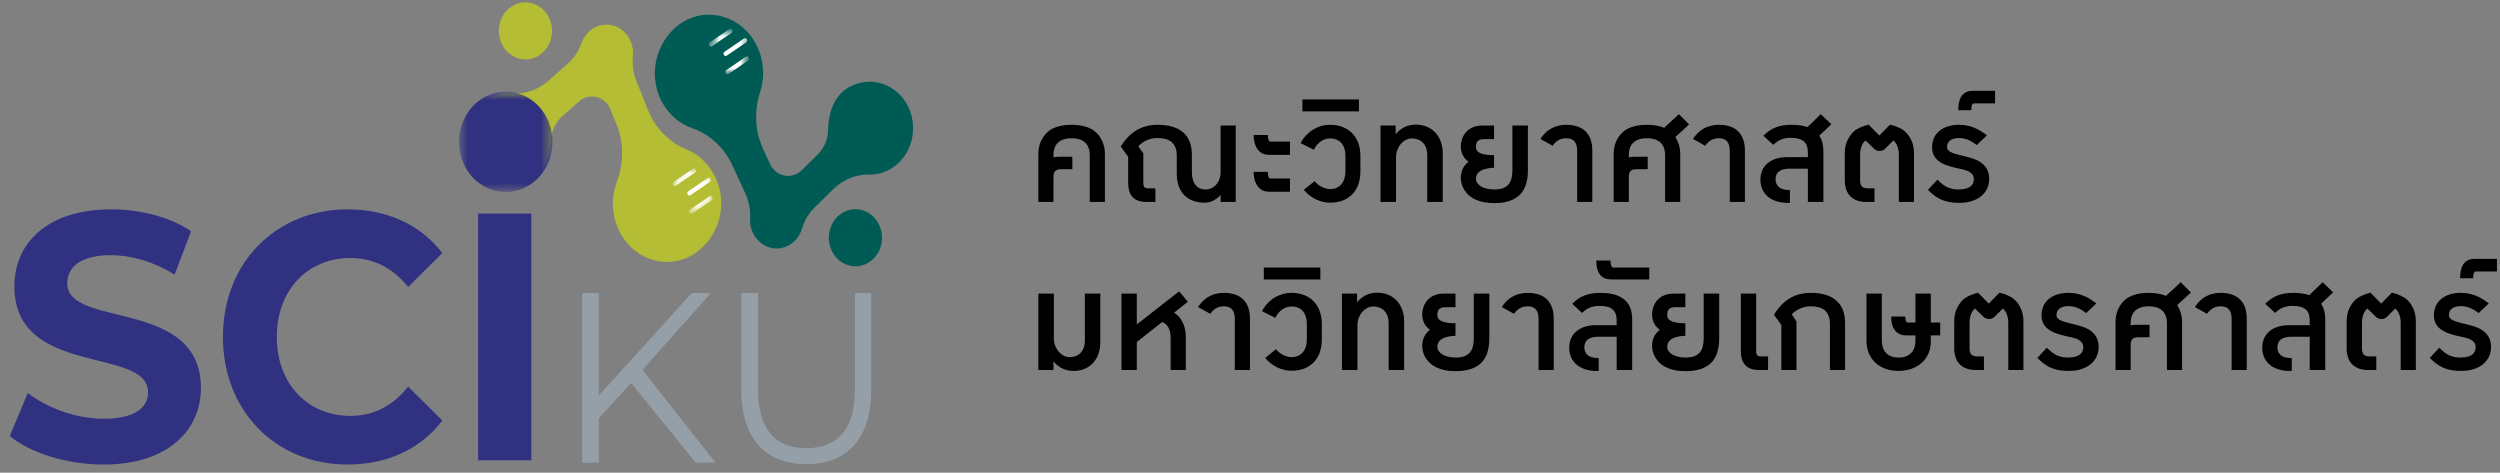 <svg width="238" height="45" viewBox="0 0 238 45" fill="none" xmlns="http://www.w3.org/2000/svg">
<rect x="0" y="0" width="238" height="45" fill="#808080" stroke="none"/>
<path d="M100.291 19.224H98.85V14.671C98.85 14.235 98.924 13.842 99.074 13.494C99.226 13.142 99.433 12.845 99.693 12.602C99.843 12.458 100.011 12.339 100.199 12.246C100.389 12.152 100.585 12.079 100.788 12.026C100.993 11.97 101.201 11.932 101.412 11.912C101.623 11.891 101.825 11.881 102.018 11.881C102.211 11.881 102.414 11.891 102.625 11.912C102.835 11.932 103.042 11.97 103.244 12.026C103.449 12.079 103.646 12.152 103.833 12.246C104.021 12.339 104.189 12.458 104.338 12.602C104.602 12.845 104.809 13.142 104.958 13.494C105.11 13.842 105.187 14.235 105.187 14.671V19.224H103.745V14.794C103.745 14.51 103.706 14.266 103.626 14.06C103.547 13.855 103.433 13.687 103.284 13.555C103.137 13.42 102.957 13.321 102.743 13.256C102.529 13.192 102.288 13.16 102.018 13.16C101.485 13.16 101.067 13.286 100.766 13.538C100.467 13.787 100.309 14.176 100.291 14.707V14.975C100.449 14.94 100.647 14.922 100.884 14.922H102.088V16.108H101.029C100.883 16.108 100.763 16.125 100.669 16.157C100.575 16.189 100.499 16.237 100.44 16.302C100.385 16.363 100.345 16.441 100.322 16.535C100.301 16.628 100.291 16.738 100.291 16.864V19.224ZM107.401 14.922L106.698 13.951C107.123 13.256 107.625 12.738 108.205 12.395C108.785 12.052 109.453 11.881 110.209 11.881C110.757 11.881 111.235 11.944 111.642 12.07C112.052 12.196 112.392 12.38 112.661 12.623C112.931 12.867 113.132 13.165 113.263 13.52C113.398 13.874 113.466 14.282 113.466 14.742V16.363C113.466 16.624 113.493 16.858 113.549 17.066C113.605 17.271 113.688 17.447 113.8 17.594C113.911 17.737 114.047 17.847 114.208 17.923C114.372 18 114.563 18.038 114.78 18.038C114.967 18.038 115.147 17.998 115.32 17.919C115.493 17.84 115.644 17.729 115.773 17.585C115.905 17.439 116.009 17.263 116.085 17.058C116.164 16.85 116.203 16.618 116.203 16.363V11.951H117.64V19.224H116.203V18.578C115.975 18.804 115.738 18.98 115.492 19.105C115.245 19.231 114.973 19.294 114.674 19.294C114.279 19.294 113.918 19.236 113.593 19.119C113.268 19.002 112.99 18.827 112.758 18.596C112.527 18.364 112.347 18.076 112.218 17.73C112.092 17.384 112.029 16.983 112.029 16.526V14.852C112.029 14.541 111.988 14.277 111.906 14.06C111.824 13.844 111.703 13.668 111.545 13.533C111.39 13.396 111.198 13.296 110.97 13.234C110.744 13.173 110.485 13.142 110.192 13.142C110.036 13.142 109.88 13.155 109.722 13.182C109.566 13.208 109.411 13.252 109.256 13.313C109.1 13.375 108.948 13.456 108.799 13.555C108.649 13.652 108.507 13.772 108.372 13.915C108.446 14.041 108.523 14.16 108.605 14.271C108.69 14.38 108.769 14.488 108.843 14.597V17.37C108.843 17.455 108.848 17.532 108.86 17.602C108.872 17.67 108.892 17.729 108.922 17.778C108.954 17.825 108.998 17.862 109.054 17.888C109.109 17.915 109.182 17.928 109.273 17.928H109.994V19.224H109.128C108.818 19.224 108.553 19.182 108.333 19.097C108.116 19.012 107.937 18.89 107.797 18.732C107.659 18.574 107.558 18.382 107.493 18.156C107.432 17.928 107.401 17.671 107.401 17.387V14.922ZM120.694 16.363C120.703 16.554 120.725 16.706 120.76 16.82C120.798 16.935 120.85 16.992 120.914 16.992H122.804V18.253H120.769C120.611 18.253 120.448 18.222 120.281 18.161C120.117 18.099 119.966 17.995 119.829 17.849C119.694 17.702 119.581 17.509 119.49 17.269C119.402 17.025 119.354 16.724 119.345 16.363H120.694ZM120.694 12.852C120.703 13.043 120.725 13.195 120.76 13.309C120.798 13.423 120.85 13.48 120.914 13.48H122.804V14.742H120.769C120.611 14.742 120.448 14.711 120.281 14.649C120.117 14.588 119.966 14.484 119.829 14.337C119.694 14.191 119.581 13.998 119.49 13.757C119.402 13.514 119.354 13.212 119.345 12.852H120.694ZM125.15 17.242C125.244 17.359 125.35 17.465 125.467 17.559C125.587 17.652 125.71 17.731 125.836 17.796C125.965 17.86 126.095 17.91 126.227 17.945C126.359 17.98 126.486 17.998 126.609 17.998C126.861 17.998 127.08 17.956 127.264 17.871C127.449 17.783 127.601 17.664 127.721 17.515C127.844 17.362 127.935 17.184 127.994 16.979C128.055 16.77 128.086 16.546 128.086 16.306V14.834C128.086 14.608 128.058 14.396 128.002 14.197C127.947 13.995 127.859 13.819 127.739 13.669C127.622 13.517 127.469 13.397 127.282 13.309C127.094 13.221 126.87 13.177 126.609 13.177C126.46 13.177 126.312 13.202 126.165 13.252C126.019 13.299 125.878 13.369 125.744 13.463C125.609 13.554 125.484 13.666 125.37 13.801C125.259 13.936 125.162 14.088 125.08 14.258L123.819 13.626C123.962 13.35 124.134 13.105 124.333 12.892C124.535 12.675 124.756 12.492 124.997 12.342C125.24 12.193 125.498 12.079 125.77 11.999C126.042 11.92 126.322 11.881 126.609 11.881C127.069 11.881 127.478 11.953 127.835 12.096C128.196 12.237 128.499 12.438 128.745 12.698C128.994 12.956 129.183 13.267 129.312 13.63C129.444 13.99 129.51 14.392 129.51 14.834V16.328C129.51 16.724 129.454 17.102 129.343 17.462C129.231 17.819 129.057 18.134 128.82 18.407C128.585 18.676 128.285 18.892 127.919 19.053C127.556 19.214 127.119 19.294 126.609 19.294C126.393 19.294 126.171 19.268 125.946 19.215C125.72 19.163 125.499 19.085 125.282 18.982C125.068 18.877 124.862 18.75 124.663 18.6C124.466 18.448 124.288 18.272 124.126 18.073L125.15 17.242ZM123.99 9.468H129.373V10.602H123.99V9.468ZM132.867 11.951V12.782C132.996 12.621 133.135 12.481 133.284 12.364C133.434 12.247 133.589 12.152 133.75 12.079C133.914 12.005 134.083 11.951 134.255 11.916C134.431 11.881 134.61 11.863 134.792 11.863C135.178 11.863 135.528 11.931 135.842 12.065C136.158 12.2 136.428 12.388 136.65 12.628C136.873 12.868 137.045 13.155 137.165 13.489C137.288 13.82 137.349 14.184 137.349 14.579V19.224H135.873V14.794C135.873 14.51 135.833 14.267 135.754 14.065C135.678 13.86 135.572 13.691 135.438 13.56C135.303 13.428 135.146 13.331 134.967 13.27C134.789 13.208 134.598 13.177 134.396 13.177C134.212 13.177 134.03 13.223 133.851 13.313C133.672 13.401 133.513 13.526 133.372 13.687C133.232 13.845 133.117 14.034 133.029 14.254C132.944 14.474 132.902 14.714 132.902 14.975V19.224H131.425V11.951H132.867ZM142.236 15.968C141.934 15.977 141.675 16.009 141.458 16.064C141.241 16.117 141.062 16.189 140.922 16.28C140.781 16.371 140.677 16.477 140.61 16.601C140.542 16.724 140.509 16.86 140.509 17.009C140.509 17.153 140.55 17.288 140.632 17.414C140.717 17.54 140.835 17.649 140.988 17.743C141.143 17.834 141.328 17.906 141.541 17.959C141.755 18.011 141.993 18.038 142.253 18.038C142.596 18.038 142.879 17.994 143.101 17.906C143.324 17.815 143.5 17.689 143.629 17.528C143.761 17.364 143.851 17.169 143.901 16.943C143.954 16.718 143.98 16.47 143.98 16.201V11.951H145.457V16.201C145.457 16.681 145.4 17.115 145.286 17.502C145.174 17.888 144.993 18.218 144.741 18.49C144.489 18.76 144.158 18.968 143.747 19.114C143.34 19.261 142.842 19.334 142.253 19.334C141.793 19.334 141.395 19.29 141.058 19.202C140.724 19.114 140.438 19 140.201 18.859C139.967 18.716 139.775 18.556 139.625 18.38C139.479 18.202 139.363 18.024 139.278 17.849C139.196 17.67 139.141 17.502 139.111 17.343C139.082 17.182 139.067 17.047 139.067 16.939C139.067 16.64 139.126 16.357 139.243 16.091C139.363 15.824 139.551 15.591 139.806 15.392C139.562 15.219 139.382 15.017 139.265 14.786C139.151 14.554 139.085 14.293 139.067 14.003C139.067 13.719 139.111 13.453 139.199 13.204C139.287 12.955 139.416 12.738 139.586 12.553C139.759 12.366 139.973 12.219 140.227 12.114C140.485 12.005 140.783 11.951 141.12 11.951H142.236V13.248H141.265C141.121 13.248 141.001 13.264 140.904 13.296C140.808 13.328 140.73 13.377 140.671 13.441C140.613 13.502 140.57 13.582 140.544 13.678C140.52 13.775 140.509 13.889 140.509 14.021C140.509 14.144 140.542 14.252 140.61 14.346C140.677 14.437 140.781 14.515 140.922 14.579C141.062 14.641 141.241 14.689 141.458 14.724C141.675 14.756 141.934 14.774 142.236 14.777V15.968ZM146.652 13.23C146.925 12.793 147.269 12.46 147.685 12.228C148.104 11.997 148.575 11.881 149.1 11.881C149.51 11.881 149.87 11.935 150.181 12.043C150.491 12.152 150.751 12.31 150.959 12.518C151.167 12.726 151.323 12.982 151.429 13.287C151.534 13.592 151.587 13.939 151.587 14.329V19.224H150.146V14.364C150.146 14.179 150.127 14.014 150.089 13.867C150.053 13.718 149.995 13.59 149.913 13.485C149.831 13.379 149.722 13.299 149.588 13.243C149.456 13.188 149.293 13.16 149.1 13.16C148.839 13.16 148.6 13.218 148.384 13.335C148.17 13.453 147.978 13.633 147.808 13.876L146.652 13.23ZM155.063 14.975C155.221 14.94 155.419 14.922 155.656 14.922H156.86V16.108H155.801C155.655 16.108 155.535 16.125 155.441 16.157C155.347 16.189 155.271 16.237 155.212 16.302C155.157 16.363 155.117 16.441 155.094 16.535C155.073 16.628 155.063 16.738 155.063 16.864V19.224H153.622V14.671C153.622 14.235 153.696 13.842 153.846 13.494C153.998 13.142 154.205 12.845 154.465 12.602C154.615 12.458 154.783 12.339 154.971 12.246C155.161 12.152 155.357 12.079 155.56 12.026C155.765 11.97 155.973 11.932 156.184 11.912C156.395 11.891 156.597 11.881 156.79 11.881C157.054 11.881 157.326 11.901 157.607 11.942C157.892 11.983 158.166 12.058 158.429 12.166L159.831 10.87L160.802 11.846L159.488 13.05C159.635 13.267 159.749 13.511 159.831 13.784C159.916 14.056 159.959 14.352 159.959 14.671V19.224H158.517V14.794C158.517 14.51 158.478 14.266 158.398 14.06C158.319 13.855 158.205 13.687 158.056 13.555C157.909 13.42 157.729 13.321 157.515 13.256C157.301 13.192 157.06 13.16 156.79 13.16C156.248 13.16 155.826 13.29 155.524 13.551C155.226 13.809 155.072 14.211 155.063 14.759V14.975ZM161.18 13.23C161.453 12.793 161.797 12.46 162.213 12.228C162.632 11.997 163.103 11.881 163.628 11.881C164.038 11.881 164.398 11.935 164.709 12.043C165.019 12.152 165.279 12.31 165.487 12.518C165.695 12.726 165.851 12.982 165.957 13.287C166.062 13.592 166.115 13.939 166.115 14.329V19.224H164.674V14.364C164.674 14.179 164.655 14.014 164.617 13.867C164.581 13.718 164.523 13.59 164.441 13.485C164.359 13.379 164.25 13.299 164.116 13.243C163.984 13.188 163.821 13.16 163.628 13.16C163.367 13.16 163.128 13.218 162.912 13.335C162.698 13.453 162.506 13.633 162.336 13.876L161.18 13.23ZM170.167 19.312C169.818 19.312 169.488 19.267 169.178 19.176C168.867 19.085 168.593 18.949 168.356 18.767C168.122 18.582 167.936 18.351 167.798 18.073C167.66 17.791 167.592 17.462 167.592 17.084C167.592 16.782 167.646 16.502 167.754 16.245C167.863 15.984 168.024 15.758 168.238 15.568C168.454 15.377 168.722 15.228 169.042 15.12C169.364 15.011 169.739 14.957 170.167 14.957H172.109V14.491C172.109 14.263 172.078 14.063 172.017 13.894C171.958 13.721 171.863 13.577 171.731 13.463C171.602 13.349 171.435 13.264 171.23 13.208C171.025 13.149 170.778 13.12 170.488 13.12C170.288 13.12 170.108 13.136 169.947 13.168C169.789 13.201 169.642 13.246 169.508 13.305C169.376 13.363 169.253 13.434 169.138 13.516C169.027 13.598 168.919 13.688 168.813 13.788L167.877 12.922C168.062 12.735 168.252 12.575 168.448 12.443C168.648 12.309 168.856 12.2 169.072 12.118C169.292 12.036 169.524 11.976 169.767 11.938C170.01 11.9 170.269 11.881 170.545 11.881C171.136 11.881 171.646 11.953 172.074 12.096L173.335 10.87L174.342 11.828L173.19 12.922C173.325 13.113 173.425 13.328 173.489 13.568C173.553 13.809 173.586 14.074 173.586 14.364V19.224H172.109V16.056H170.364C169.928 16.056 169.597 16.141 169.371 16.311C169.146 16.477 169.033 16.728 169.033 17.062C169.033 17.387 169.143 17.641 169.363 17.822C169.585 18.001 169.931 18.09 170.4 18.09V19.312H170.167ZM177.602 13.375C177.441 13.501 177.313 13.683 177.22 13.92C177.129 14.157 177.084 14.425 177.084 14.724V17.154C177.084 17.28 177.095 17.392 177.119 17.488C177.142 17.585 177.18 17.666 177.233 17.73C177.289 17.794 177.362 17.844 177.453 17.879C177.546 17.912 177.664 17.928 177.804 17.928H178.45V19.224H177.677C177.334 19.224 177.034 19.176 176.776 19.079C176.521 18.982 176.307 18.845 176.134 18.666C175.964 18.487 175.837 18.272 175.752 18.02C175.667 17.765 175.625 17.482 175.625 17.172V14.579C175.625 14.146 175.702 13.754 175.857 13.406C176.016 13.054 176.227 12.755 176.49 12.509C176.651 12.366 176.852 12.241 177.092 12.136C177.335 12.027 177.602 11.937 177.892 11.863L178.916 12.905L179.927 11.863C180.217 11.925 180.485 12.013 180.731 12.127C180.98 12.238 181.185 12.366 181.346 12.509C181.627 12.764 181.841 13.067 181.988 13.419C182.137 13.768 182.212 14.154 182.212 14.579V19.224H180.771V14.724C180.771 14.581 180.759 14.441 180.735 14.307C180.712 14.172 180.677 14.046 180.63 13.929C180.586 13.812 180.532 13.706 180.467 13.612C180.403 13.516 180.331 13.437 180.252 13.375L179.457 14.166C179.386 14.239 179.304 14.292 179.21 14.324C179.117 14.356 179.022 14.373 178.925 14.373C178.831 14.37 178.739 14.351 178.648 14.315C178.557 14.28 178.48 14.23 178.415 14.166L177.602 13.375ZM189.37 17.044C189.37 17.343 189.312 17.629 189.195 17.901C189.077 18.174 188.9 18.416 188.663 18.627C188.426 18.834 188.127 19.002 187.766 19.127C187.409 19.25 186.99 19.312 186.51 19.312C186.173 19.312 185.868 19.287 185.596 19.237C185.326 19.19 185.074 19.117 184.84 19.018C184.608 18.915 184.387 18.786 184.176 18.631C183.968 18.476 183.756 18.29 183.539 18.073L184.44 17.102C184.598 17.26 184.75 17.398 184.897 17.515C185.043 17.632 185.196 17.73 185.354 17.809C185.512 17.885 185.682 17.942 185.864 17.98C186.045 18.019 186.249 18.038 186.474 18.038C186.744 18.038 186.97 18.011 187.151 17.959C187.336 17.906 187.484 17.834 187.595 17.743C187.709 17.652 187.79 17.547 187.837 17.427C187.887 17.307 187.911 17.179 187.911 17.044C187.911 16.904 187.881 16.784 187.819 16.684C187.761 16.581 187.681 16.495 187.582 16.425C187.485 16.352 187.372 16.291 187.243 16.245C187.118 16.198 186.987 16.158 186.852 16.126L186.277 16.003C185.91 15.921 185.582 15.827 185.292 15.722C185.005 15.613 184.761 15.481 184.558 15.326C184.356 15.171 184.201 14.986 184.093 14.773C183.987 14.556 183.934 14.299 183.934 14.003C183.934 13.71 183.989 13.435 184.097 13.177C184.205 12.919 184.367 12.695 184.58 12.505C184.794 12.312 185.061 12.159 185.38 12.048C185.7 11.937 186.07 11.881 186.492 11.881C186.747 11.881 186.99 11.903 187.222 11.947C187.453 11.988 187.676 12.051 187.889 12.136C188.106 12.221 188.319 12.326 188.527 12.452C188.735 12.575 188.944 12.72 189.155 12.887L188.184 13.806C188.043 13.697 187.906 13.602 187.771 13.52C187.639 13.438 187.504 13.369 187.367 13.313C187.232 13.258 187.093 13.215 186.949 13.186C186.806 13.157 186.653 13.142 186.492 13.142C186.29 13.142 186.117 13.164 185.973 13.208C185.83 13.252 185.713 13.313 185.622 13.393C185.531 13.469 185.464 13.56 185.42 13.665C185.379 13.771 185.358 13.883 185.358 14.003C185.358 14.097 185.385 14.181 185.437 14.254C185.49 14.324 185.565 14.389 185.661 14.447C185.758 14.503 185.877 14.556 186.017 14.605C186.158 14.652 186.316 14.698 186.492 14.742L187.156 14.904C187.463 14.975 187.75 15.062 188.017 15.168C188.286 15.273 188.521 15.41 188.72 15.577C188.922 15.741 189.08 15.943 189.195 16.183C189.312 16.42 189.37 16.707 189.37 17.044ZM186.426 10.492C186.426 10.229 186.446 10 186.487 9.807C186.526 9.613 186.578 9.448 186.646 9.31C186.713 9.172 186.794 9.061 186.887 8.976C186.978 8.888 187.075 8.819 187.177 8.77C187.28 8.72 187.387 8.686 187.498 8.668C187.61 8.651 187.719 8.642 187.828 8.642H189.933V9.846H187.92C187.829 9.846 187.765 9.902 187.727 10.013C187.686 10.124 187.665 10.284 187.665 10.492H186.426ZM98.85 35.224V27.951H100.326V32.201C100.326 32.461 100.369 32.702 100.454 32.921C100.542 33.141 100.656 33.331 100.796 33.493C100.937 33.651 101.097 33.775 101.275 33.866C101.454 33.954 101.636 33.998 101.82 33.998C102.022 33.998 102.211 33.967 102.387 33.906C102.566 33.844 102.721 33.748 102.853 33.616C102.985 33.484 103.089 33.317 103.165 33.115C103.241 32.91 103.279 32.665 103.279 32.381V27.951H104.751V32.596C104.751 32.992 104.691 33.356 104.571 33.69C104.454 34.022 104.284 34.307 104.062 34.547C103.842 34.788 103.575 34.975 103.262 35.11C102.951 35.245 102.603 35.312 102.216 35.312C102.034 35.312 101.855 35.294 101.68 35.259C101.507 35.224 101.338 35.17 101.174 35.097C101.013 35.023 100.858 34.93 100.708 34.815C100.559 34.698 100.42 34.559 100.291 34.398V35.224H98.85ZM111.769 29.77C111.957 29.882 112.121 30.02 112.262 30.184C112.402 30.348 112.518 30.529 112.609 30.729C112.702 30.925 112.771 31.136 112.815 31.361C112.862 31.584 112.886 31.81 112.886 32.038V35.224H111.444V32.166C111.444 31.776 111.377 31.454 111.242 31.199C111.107 30.944 110.905 30.762 110.636 30.654L108.223 32.561V35.224H106.764V27.951H108.223V30.887L112.253 27.736L113.083 28.725L111.769 29.77ZM114.059 29.23C114.331 28.794 114.675 28.459 115.091 28.228C115.51 27.997 115.982 27.881 116.506 27.881C116.917 27.881 117.277 27.935 117.588 28.044C117.898 28.152 118.157 28.31 118.365 28.518C118.573 28.726 118.73 28.982 118.836 29.287C118.941 29.592 118.994 29.939 118.994 30.329V35.224H117.552V30.364C117.552 30.179 117.533 30.014 117.495 29.867C117.46 29.718 117.402 29.59 117.319 29.485C117.237 29.379 117.129 29.299 116.994 29.243C116.862 29.188 116.7 29.16 116.506 29.16C116.246 29.16 116.007 29.218 115.79 29.335C115.576 29.453 115.384 29.633 115.214 29.876L114.059 29.23ZM121.477 33.242C121.57 33.359 121.676 33.465 121.793 33.559C121.913 33.652 122.036 33.731 122.162 33.796C122.291 33.86 122.421 33.91 122.553 33.945C122.685 33.98 122.812 33.998 122.936 33.998C123.187 33.998 123.406 33.956 123.59 33.871C123.775 33.783 123.927 33.664 124.047 33.515C124.17 33.362 124.261 33.184 124.32 32.978C124.381 32.77 124.412 32.546 124.412 32.306V30.834C124.412 30.608 124.384 30.396 124.329 30.197C124.273 29.995 124.185 29.819 124.065 29.669C123.948 29.517 123.795 29.397 123.608 29.309C123.42 29.221 123.196 29.177 122.936 29.177C122.786 29.177 122.638 29.202 122.492 29.252C122.345 29.299 122.205 29.369 122.07 29.463C121.935 29.554 121.811 29.666 121.696 29.801C121.585 29.936 121.488 30.088 121.406 30.258L120.145 29.625C120.289 29.35 120.46 29.105 120.659 28.892C120.861 28.675 121.082 28.492 121.323 28.342C121.566 28.193 121.824 28.079 122.096 28C122.369 27.92 122.648 27.881 122.936 27.881C123.395 27.881 123.804 27.953 124.162 28.096C124.522 28.237 124.825 28.438 125.071 28.698C125.32 28.956 125.509 29.267 125.638 29.63C125.77 29.99 125.836 30.392 125.836 30.834V32.328C125.836 32.724 125.78 33.102 125.669 33.462C125.558 33.819 125.383 34.134 125.146 34.407C124.912 34.676 124.611 34.892 124.245 35.053C123.882 35.214 123.445 35.294 122.936 35.294C122.719 35.294 122.498 35.268 122.272 35.215C122.046 35.163 121.825 35.085 121.608 34.982C121.394 34.877 121.188 34.749 120.989 34.6C120.792 34.448 120.614 34.272 120.453 34.073L121.477 33.242ZM120.316 25.468H125.699V26.602H120.316V25.468ZM129.193 27.951V28.782C129.322 28.621 129.461 28.481 129.61 28.364C129.76 28.247 129.915 28.152 130.076 28.079C130.24 28.005 130.409 27.951 130.582 27.916C130.757 27.881 130.936 27.863 131.118 27.863C131.504 27.863 131.855 27.931 132.168 28.065C132.484 28.2 132.754 28.388 132.977 28.628C133.199 28.868 133.371 29.155 133.491 29.489C133.614 29.82 133.675 30.184 133.675 30.579V35.224H132.199V30.794C132.199 30.51 132.159 30.267 132.08 30.065C132.004 29.86 131.899 29.691 131.764 29.56C131.629 29.428 131.472 29.331 131.294 29.27C131.115 29.208 130.924 29.177 130.722 29.177C130.538 29.177 130.356 29.223 130.177 29.314C129.999 29.401 129.839 29.526 129.698 29.687C129.558 29.845 129.443 30.034 129.356 30.254C129.271 30.474 129.228 30.714 129.228 30.975V35.224H127.752V27.951H129.193ZM138.562 31.968C138.26 31.977 138.001 32.009 137.784 32.065C137.567 32.117 137.389 32.189 137.248 32.28C137.107 32.371 137.003 32.477 136.936 32.601C136.869 32.724 136.835 32.86 136.835 33.009C136.835 33.153 136.876 33.288 136.958 33.414C137.043 33.54 137.162 33.649 137.314 33.743C137.469 33.834 137.654 33.906 137.868 33.959C138.081 34.011 138.319 34.038 138.58 34.038C138.922 34.038 139.205 33.994 139.428 33.906C139.65 33.815 139.826 33.689 139.955 33.528C140.087 33.364 140.178 33.169 140.227 32.943C140.28 32.718 140.307 32.47 140.307 32.201V27.951H141.783V32.201C141.783 32.681 141.726 33.115 141.612 33.502C141.5 33.888 141.319 34.218 141.067 34.49C140.815 34.76 140.484 34.968 140.074 35.114C139.666 35.261 139.168 35.334 138.58 35.334C138.12 35.334 137.721 35.29 137.384 35.202C137.05 35.114 136.765 35 136.527 34.859C136.293 34.716 136.101 34.556 135.952 34.38C135.805 34.202 135.689 34.024 135.604 33.849C135.522 33.67 135.467 33.502 135.437 33.343C135.408 33.182 135.393 33.047 135.393 32.939C135.393 32.64 135.452 32.357 135.569 32.091C135.689 31.824 135.877 31.591 136.132 31.392C135.889 31.219 135.708 31.017 135.591 30.786C135.477 30.554 135.411 30.294 135.393 30.003C135.393 29.719 135.437 29.453 135.525 29.204C135.613 28.955 135.742 28.738 135.912 28.553C136.085 28.366 136.299 28.219 136.554 28.114C136.811 28.005 137.109 27.951 137.446 27.951H138.562V29.248H137.591C137.447 29.248 137.327 29.264 137.23 29.296C137.134 29.328 137.056 29.377 136.997 29.441C136.939 29.502 136.896 29.581 136.87 29.678C136.847 29.775 136.835 29.889 136.835 30.021C136.835 30.144 136.869 30.252 136.936 30.346C137.003 30.437 137.107 30.515 137.248 30.579C137.389 30.641 137.567 30.689 137.784 30.724C138.001 30.756 138.26 30.774 138.562 30.777V31.968ZM142.978 29.23C143.251 28.794 143.595 28.459 144.011 28.228C144.43 27.997 144.902 27.881 145.426 27.881C145.836 27.881 146.197 27.935 146.507 28.044C146.818 28.152 147.077 28.31 147.285 28.518C147.493 28.726 147.65 28.982 147.755 29.287C147.861 29.592 147.913 29.939 147.913 30.329V35.224H146.472V30.364C146.472 30.179 146.453 30.014 146.415 29.867C146.38 29.718 146.321 29.59 146.239 29.485C146.157 29.379 146.049 29.299 145.914 29.243C145.782 29.188 145.619 29.16 145.426 29.16C145.165 29.16 144.927 29.218 144.71 29.335C144.496 29.453 144.304 29.633 144.134 29.876L142.978 29.23ZM151.965 35.312C151.616 35.312 151.287 35.267 150.976 35.176C150.666 35.085 150.392 34.949 150.154 34.767C149.92 34.583 149.734 34.351 149.596 34.073C149.459 33.791 149.39 33.462 149.39 33.084C149.39 32.782 149.444 32.502 149.552 32.245C149.661 31.984 149.822 31.758 150.036 31.568C150.252 31.377 150.521 31.228 150.84 31.12C151.162 31.011 151.537 30.957 151.965 30.957H153.907V30.491C153.907 30.263 153.877 30.064 153.815 29.894C153.756 29.721 153.661 29.577 153.529 29.463C153.4 29.349 153.233 29.264 153.028 29.208C152.823 29.149 152.576 29.12 152.286 29.12C152.086 29.12 151.906 29.136 151.745 29.169C151.587 29.201 151.44 29.246 151.306 29.305C151.174 29.363 151.051 29.434 150.937 29.516C150.825 29.598 150.717 29.689 150.611 29.788L149.675 28.922C149.86 28.735 150.05 28.575 150.247 28.443C150.446 28.309 150.654 28.2 150.871 28.118C151.09 28.036 151.322 27.976 151.565 27.938C151.808 27.9 152.067 27.881 152.343 27.881C153.359 27.881 154.12 28.09 154.624 28.509C155.13 28.925 155.384 29.544 155.384 30.364V35.224H153.907V32.056H152.163C151.726 32.056 151.395 32.141 151.169 32.31C150.944 32.477 150.831 32.728 150.831 33.062C150.831 33.387 150.941 33.641 151.161 33.822C151.383 34.001 151.729 34.09 152.198 34.09V35.312H151.965ZM153.318 24.8C153.318 25.011 153.342 25.175 153.389 25.293C153.435 25.41 153.49 25.468 153.551 25.468H157.01V26.602H153.389C153.227 26.602 153.063 26.58 152.896 26.536C152.726 26.492 152.574 26.406 152.439 26.277C152.302 26.148 152.189 25.966 152.101 25.732C152.013 25.495 151.969 25.184 151.969 24.8H153.318ZM160.446 31.968C160.144 31.977 159.885 32.009 159.668 32.065C159.451 32.117 159.273 32.189 159.132 32.28C158.991 32.371 158.887 32.477 158.82 32.601C158.753 32.724 158.719 32.86 158.719 33.009C158.719 33.153 158.76 33.288 158.842 33.414C158.927 33.54 159.046 33.649 159.198 33.743C159.353 33.834 159.538 33.906 159.752 33.959C159.966 34.011 160.203 34.038 160.464 34.038C160.806 34.038 161.089 33.994 161.312 33.906C161.534 33.815 161.71 33.689 161.839 33.528C161.971 33.364 162.062 33.169 162.112 32.943C162.164 32.718 162.191 32.47 162.191 32.201V27.951H163.667V32.201C163.667 32.681 163.61 33.115 163.496 33.502C163.384 33.888 163.203 34.218 162.951 34.49C162.699 34.76 162.368 34.968 161.958 35.114C161.55 35.261 161.052 35.334 160.464 35.334C160.004 35.334 159.605 35.29 159.268 35.202C158.934 35.114 158.649 35 158.411 34.859C158.177 34.716 157.985 34.556 157.836 34.38C157.689 34.202 157.573 34.024 157.488 33.849C157.406 33.67 157.351 33.502 157.321 33.343C157.292 33.182 157.278 33.047 157.278 32.939C157.278 32.64 157.336 32.357 157.453 32.091C157.573 31.824 157.761 31.591 158.016 31.392C157.773 31.219 157.592 31.017 157.475 30.786C157.361 30.554 157.295 30.294 157.278 30.003C157.278 29.719 157.321 29.453 157.409 29.204C157.497 28.955 157.626 28.738 157.796 28.553C157.969 28.366 158.183 28.219 158.438 28.114C158.696 28.005 158.993 27.951 159.33 27.951H160.446V29.248H159.475C159.331 29.248 159.211 29.264 159.114 29.296C159.018 29.328 158.94 29.377 158.882 29.441C158.823 29.502 158.78 29.581 158.754 29.678C158.731 29.775 158.719 29.889 158.719 30.021C158.719 30.144 158.753 30.252 158.82 30.346C158.887 30.437 158.991 30.515 159.132 30.579C159.273 30.641 159.451 30.689 159.668 30.724C159.885 30.756 160.144 30.774 160.446 30.777V31.968ZM165.728 27.951H167.187V33.37C167.187 33.455 167.191 33.532 167.2 33.602C167.209 33.67 167.228 33.728 167.257 33.778C167.287 33.825 167.328 33.862 167.38 33.888C167.436 33.915 167.509 33.928 167.6 33.928H168.321V35.224H167.455C167.145 35.224 166.879 35.182 166.66 35.097C166.443 35.012 166.264 34.89 166.124 34.732C165.986 34.574 165.885 34.382 165.82 34.156C165.759 33.928 165.728 33.671 165.728 33.387V27.951ZM171.023 30.614V35.224H169.586V30.939L168.883 29.968C169.296 29.277 169.79 28.757 170.364 28.408C170.941 28.057 171.618 27.881 172.394 27.881C172.939 27.881 173.415 27.945 173.823 28.074C174.23 28.2 174.568 28.386 174.838 28.632C175.11 28.875 175.314 29.176 175.449 29.533C175.583 29.891 175.651 30.299 175.651 30.759V35.224H174.209V30.869C174.209 30.559 174.168 30.295 174.086 30.078C174.004 29.861 173.886 29.686 173.73 29.551C173.575 29.413 173.383 29.314 173.155 29.252C172.926 29.19 172.665 29.16 172.372 29.16C172.223 29.16 172.069 29.174 171.911 29.204C171.756 29.233 171.6 29.278 171.445 29.34C171.293 29.401 171.142 29.48 170.993 29.577C170.846 29.671 170.707 29.784 170.575 29.916L171.023 30.614ZM183.811 31.928V32.526C183.811 32.948 183.734 33.331 183.578 33.677C183.423 34.02 183.208 34.313 182.932 34.556C182.66 34.796 182.336 34.982 181.961 35.114C181.589 35.246 181.185 35.312 180.748 35.312C180.32 35.312 179.923 35.251 179.557 35.127C179.191 35.004 178.872 34.824 178.599 34.587C178.327 34.35 178.11 34.058 177.949 33.712C177.788 33.367 177.701 32.971 177.69 32.526V27.951H179.149V32.381C179.149 32.914 179.286 33.324 179.562 33.611C179.837 33.895 180.233 34.038 180.748 34.038C181.267 34.038 181.664 33.895 181.939 33.611C182.215 33.324 182.352 32.914 182.352 32.381V31.928H181.469C181.302 31.928 181.133 31.902 180.964 31.849C180.797 31.796 180.644 31.704 180.507 31.572C180.372 31.438 180.26 31.254 180.173 31.023C180.088 30.789 180.045 30.491 180.045 30.131H181.381C181.381 30.33 181.403 30.477 181.447 30.57C181.491 30.661 181.541 30.706 181.596 30.706H182.352V27.951H183.811V30.706H184.708V31.928H183.811ZM188.021 29.375C187.86 29.501 187.732 29.683 187.639 29.92C187.548 30.157 187.502 30.425 187.502 30.724V33.154C187.502 33.28 187.514 33.392 187.538 33.488C187.561 33.585 187.599 33.666 187.652 33.73C187.707 33.794 187.781 33.844 187.872 33.879C187.965 33.912 188.082 33.928 188.223 33.928H188.869V35.224H188.096C187.753 35.224 187.453 35.176 187.195 35.079C186.94 34.982 186.726 34.845 186.553 34.666C186.383 34.487 186.256 34.272 186.171 34.02C186.086 33.765 186.043 33.482 186.043 33.172V30.579C186.043 30.145 186.121 29.754 186.276 29.406C186.435 29.054 186.645 28.755 186.909 28.509C187.07 28.366 187.271 28.241 187.511 28.136C187.754 28.027 188.021 27.936 188.311 27.863L189.335 28.905L190.346 27.863C190.636 27.925 190.904 28.013 191.15 28.127C191.399 28.238 191.604 28.366 191.765 28.509C192.046 28.764 192.26 29.067 192.407 29.419C192.556 29.768 192.631 30.154 192.631 30.579V35.224H191.189V30.724C191.189 30.581 191.178 30.441 191.154 30.307C191.131 30.172 191.096 30.046 191.049 29.929C191.005 29.811 190.951 29.706 190.886 29.612C190.822 29.516 190.75 29.436 190.671 29.375L189.875 30.166C189.805 30.239 189.723 30.292 189.629 30.324C189.536 30.356 189.44 30.373 189.344 30.373C189.25 30.37 189.158 30.351 189.067 30.315C188.976 30.28 188.898 30.23 188.834 30.166L188.021 29.375ZM199.789 33.044C199.789 33.343 199.731 33.629 199.614 33.901C199.496 34.174 199.319 34.416 199.082 34.627C198.845 34.834 198.546 35.002 198.185 35.127C197.828 35.251 197.409 35.312 196.929 35.312C196.592 35.312 196.287 35.287 196.014 35.237C195.745 35.19 195.493 35.117 195.259 35.018C195.027 34.915 194.806 34.786 194.595 34.631C194.387 34.476 194.175 34.29 193.958 34.073L194.859 33.102C195.017 33.26 195.169 33.398 195.316 33.515C195.462 33.632 195.615 33.73 195.773 33.809C195.931 33.885 196.101 33.942 196.283 33.98C196.464 34.019 196.668 34.038 196.893 34.038C197.163 34.038 197.388 34.011 197.57 33.959C197.755 33.906 197.903 33.834 198.014 33.743C198.128 33.652 198.209 33.547 198.256 33.427C198.305 33.307 198.33 33.179 198.33 33.044C198.33 32.904 198.3 32.784 198.238 32.684C198.179 32.581 198.1 32.495 198.001 32.425C197.904 32.352 197.791 32.291 197.662 32.245C197.536 32.198 197.406 32.158 197.271 32.126L196.696 32.003C196.329 31.921 196.001 31.827 195.711 31.722C195.424 31.613 195.179 31.481 194.977 31.326C194.775 31.171 194.62 30.986 194.512 30.773C194.406 30.556 194.353 30.299 194.353 30.003C194.353 29.71 194.408 29.435 194.516 29.177C194.624 28.919 194.785 28.695 194.999 28.505C195.213 28.311 195.48 28.159 195.799 28.048C196.118 27.936 196.489 27.881 196.911 27.881C197.166 27.881 197.409 27.903 197.64 27.947C197.872 27.988 198.095 28.051 198.308 28.136C198.525 28.221 198.738 28.326 198.946 28.452C199.154 28.575 199.363 28.72 199.574 28.887L198.603 29.806C198.462 29.697 198.325 29.602 198.19 29.52C198.058 29.438 197.923 29.369 197.785 29.314C197.651 29.258 197.512 29.215 197.368 29.186C197.224 29.157 197.072 29.142 196.911 29.142C196.709 29.142 196.536 29.164 196.392 29.208C196.249 29.252 196.132 29.314 196.041 29.393C195.95 29.469 195.883 29.56 195.839 29.665C195.798 29.77 195.777 29.883 195.777 30.003C195.777 30.097 195.804 30.181 195.856 30.254C195.909 30.324 195.984 30.389 196.08 30.447C196.177 30.503 196.296 30.556 196.436 30.605C196.577 30.652 196.735 30.698 196.911 30.742L197.575 30.904C197.882 30.975 198.169 31.062 198.436 31.168C198.705 31.273 198.94 31.41 199.139 31.577C199.341 31.741 199.499 31.943 199.614 32.183C199.731 32.42 199.789 32.708 199.789 33.044ZM202.839 30.975C202.997 30.939 203.195 30.922 203.432 30.922H204.636V32.108H203.577C203.431 32.108 203.311 32.124 203.217 32.157C203.123 32.189 203.047 32.237 202.988 32.302C202.933 32.363 202.893 32.441 202.87 32.535C202.849 32.628 202.839 32.738 202.839 32.864V35.224H201.398V30.671C201.398 30.235 201.472 29.842 201.622 29.494C201.774 29.142 201.981 28.845 202.241 28.602C202.391 28.458 202.559 28.339 202.747 28.246C202.937 28.152 203.133 28.079 203.336 28.026C203.541 27.97 203.749 27.932 203.96 27.912C204.171 27.891 204.373 27.881 204.566 27.881C204.83 27.881 205.102 27.901 205.383 27.942C205.668 27.983 205.942 28.058 206.205 28.166L207.607 26.87L208.578 27.846L207.264 29.05C207.411 29.267 207.525 29.511 207.607 29.784C207.692 30.056 207.734 30.352 207.734 30.671V35.224H206.293V30.794C206.293 30.51 206.254 30.266 206.174 30.061C206.095 29.855 205.981 29.687 205.832 29.555C205.685 29.42 205.505 29.321 205.291 29.256C205.077 29.192 204.836 29.16 204.566 29.16C204.024 29.16 203.602 29.29 203.3 29.551C203.002 29.809 202.848 30.211 202.839 30.759V30.975ZM208.956 29.23C209.228 28.794 209.573 28.459 209.989 28.228C210.408 27.997 210.879 27.881 211.404 27.881C211.814 27.881 212.174 27.935 212.485 28.044C212.795 28.152 213.055 28.31 213.263 28.518C213.471 28.726 213.627 28.982 213.733 29.287C213.838 29.592 213.891 29.939 213.891 30.329V35.224H212.45V30.364C212.45 30.179 212.431 30.014 212.393 29.867C212.357 29.718 212.299 29.59 212.217 29.485C212.135 29.379 212.026 29.299 211.892 29.243C211.76 29.188 211.597 29.16 211.404 29.16C211.143 29.16 210.904 29.218 210.687 29.335C210.474 29.453 210.282 29.633 210.112 29.876L208.956 29.23ZM217.943 35.312C217.594 35.312 217.264 35.267 216.954 35.176C216.643 35.085 216.369 34.949 216.132 34.767C215.898 34.583 215.712 34.351 215.574 34.073C215.436 33.791 215.367 33.462 215.367 33.084C215.367 32.782 215.422 32.502 215.53 32.245C215.638 31.984 215.8 31.758 216.013 31.568C216.23 31.377 216.498 31.228 216.818 31.12C217.14 31.011 217.515 30.957 217.943 30.957H219.885V30.491C219.885 30.263 219.854 30.064 219.793 29.894C219.734 29.721 219.639 29.577 219.507 29.463C219.378 29.349 219.211 29.264 219.006 29.208C218.801 29.149 218.553 29.12 218.263 29.12C218.064 29.12 217.884 29.136 217.723 29.169C217.565 29.201 217.418 29.246 217.283 29.305C217.152 29.363 217.029 29.434 216.914 29.516C216.803 29.598 216.695 29.689 216.589 29.788L215.653 28.922C215.838 28.735 216.028 28.575 216.224 28.443C216.424 28.309 216.632 28.2 216.848 28.118C217.068 28.036 217.3 27.976 217.543 27.938C217.786 27.9 218.045 27.881 218.321 27.881C218.912 27.881 219.422 27.953 219.85 28.096L221.111 26.87L222.117 27.828L220.966 28.922C221.101 29.113 221.2 29.328 221.265 29.568C221.329 29.809 221.362 30.074 221.362 30.364V35.224H219.885V32.056H218.14C217.704 32.056 217.373 32.141 217.147 32.31C216.922 32.477 216.809 32.728 216.809 33.062C216.809 33.387 216.919 33.641 217.138 33.822C217.361 34.001 217.707 34.09 218.176 34.09V35.312H217.943ZM225.378 29.375C225.217 29.501 225.089 29.683 224.996 29.92C224.905 30.157 224.859 30.425 224.859 30.724V33.154C224.859 33.28 224.871 33.392 224.895 33.488C224.918 33.585 224.956 33.666 225.009 33.73C225.065 33.794 225.138 33.844 225.229 33.879C225.322 33.912 225.44 33.928 225.58 33.928H226.226V35.224H225.453C225.11 35.224 224.81 35.176 224.552 35.079C224.297 34.982 224.083 34.845 223.91 34.666C223.74 34.487 223.613 34.272 223.528 34.02C223.443 33.765 223.4 33.482 223.4 33.172V30.579C223.4 30.145 223.478 29.754 223.633 29.406C223.792 29.054 224.003 28.755 224.266 28.509C224.427 28.366 224.628 28.241 224.868 28.136C225.111 28.027 225.378 27.936 225.668 27.863L226.692 28.905L227.703 27.863C227.993 27.925 228.261 28.013 228.507 28.127C228.756 28.238 228.961 28.366 229.122 28.509C229.403 28.764 229.617 29.067 229.764 29.419C229.913 29.768 229.988 30.154 229.988 30.579V35.224H228.546V30.724C228.546 30.581 228.535 30.441 228.511 30.307C228.488 30.172 228.453 30.046 228.406 29.929C228.362 29.811 228.308 29.706 228.243 29.612C228.179 29.516 228.107 29.436 228.028 29.375L227.232 30.166C227.162 30.239 227.08 30.292 226.986 30.324C226.893 30.356 226.797 30.373 226.701 30.373C226.607 30.37 226.515 30.351 226.424 30.315C226.333 30.28 226.255 30.23 226.191 30.166L225.378 29.375ZM237.146 33.044C237.146 33.343 237.088 33.629 236.971 33.901C236.853 34.174 236.676 34.416 236.439 34.627C236.202 34.834 235.903 35.002 235.542 35.127C235.185 35.251 234.766 35.312 234.286 35.312C233.949 35.312 233.644 35.287 233.371 35.237C233.102 35.19 232.85 35.117 232.616 35.018C232.384 34.915 232.163 34.786 231.952 34.631C231.744 34.476 231.532 34.29 231.315 34.073L232.216 33.102C232.374 33.26 232.526 33.398 232.673 33.515C232.819 33.632 232.972 33.73 233.13 33.809C233.288 33.885 233.458 33.942 233.64 33.98C233.821 34.019 234.025 34.038 234.25 34.038C234.52 34.038 234.746 34.011 234.927 33.959C235.112 33.906 235.26 33.834 235.371 33.743C235.485 33.652 235.566 33.547 235.613 33.427C235.663 33.307 235.687 33.179 235.687 33.044C235.687 32.904 235.657 32.784 235.595 32.684C235.537 32.581 235.457 32.495 235.358 32.425C235.261 32.352 235.148 32.291 235.019 32.245C234.893 32.198 234.763 32.158 234.628 32.126L234.053 32.003C233.686 31.921 233.358 31.827 233.068 31.722C232.781 31.613 232.537 31.481 232.334 31.326C232.132 31.171 231.977 30.986 231.869 30.773C231.763 30.556 231.71 30.299 231.71 30.003C231.71 29.71 231.765 29.435 231.873 29.177C231.981 28.919 232.142 28.695 232.356 28.505C232.57 28.311 232.837 28.159 233.156 28.048C233.475 27.936 233.846 27.881 234.268 27.881C234.523 27.881 234.766 27.903 234.997 27.947C235.229 27.988 235.452 28.051 235.665 28.136C235.882 28.221 236.095 28.326 236.303 28.452C236.511 28.575 236.72 28.72 236.931 28.887L235.96 29.806C235.819 29.697 235.682 29.602 235.547 29.52C235.415 29.438 235.28 29.369 235.142 29.314C235.008 29.258 234.869 29.215 234.725 29.186C234.581 29.157 234.429 29.142 234.268 29.142C234.066 29.142 233.893 29.164 233.749 29.208C233.606 29.252 233.489 29.314 233.398 29.393C233.307 29.469 233.24 29.56 233.196 29.665C233.155 29.77 233.134 29.883 233.134 30.003C233.134 30.097 233.161 30.181 233.213 30.254C233.266 30.324 233.341 30.389 233.437 30.447C233.534 30.503 233.653 30.556 233.793 30.605C233.934 30.652 234.092 30.698 234.268 30.742L234.932 30.904C235.239 30.975 235.526 31.062 235.793 31.168C236.062 31.273 236.297 31.41 236.496 31.577C236.698 31.741 236.856 31.943 236.971 32.183C237.088 32.42 237.146 32.708 237.146 33.044ZM234.202 26.492C234.202 26.229 234.222 26 234.263 25.807C234.301 25.613 234.354 25.448 234.422 25.31C234.489 25.172 234.57 25.061 234.663 24.976C234.754 24.888 234.851 24.819 234.953 24.77C235.056 24.72 235.163 24.686 235.274 24.669C235.385 24.651 235.495 24.642 235.604 24.642H237.709V25.846H235.696C235.605 25.846 235.541 25.902 235.503 26.013C235.462 26.125 235.441 26.284 235.441 26.492H234.202Z" fill="black"/>
<g clip-path="url(#clip0_2690_17312)">
<path d="M55.365 4.094C55.103 4.832 54.685 5.495 54.118 5.999L52.236 7.67C51.265 8.533 50.023 8.99 48.766 8.889C48.467 8.865 48.161 8.877 47.852 8.925C45.537 9.294 43.959 11.662 44.415 14.155C44.822 16.381 46.769 17.928 48.871 17.699C51.703 17.391 52.336 14.895 52.441 13.327C52.5 12.447 52.897 11.633 53.531 11.07L55.12 9.658C56.11 8.779 57.609 9.166 58.118 10.432L58.709 11.899C59.405 13.627 59.386 15.574 58.724 17.317C58.389 18.204 58.262 19.196 58.403 20.212C58.828 23.281 61.524 25.385 64.389 24.853C67.048 24.36 68.983 21.524 68.62 18.655C68.357 16.576 67.054 14.93 65.355 14.229C63.724 13.555 62.4 12.232 61.707 10.51L60.586 7.724C60.288 6.986 60.166 6.178 60.254 5.381C60.28 5.147 60.277 4.905 60.244 4.661C60.095 3.584 59.376 2.749 58.465 2.456L58.189 2.385C57.923 2.334 57.645 2.326 57.363 2.371C56.423 2.521 55.681 3.206 55.365 4.095M48.774 0.576C49.991 -0.162 51.536 0.298 52.224 1.604C52.912 2.909 52.484 4.567 51.267 5.306C50.05 6.044 48.505 5.584 47.817 4.278C47.129 2.973 47.558 1.315 48.774 0.576Z" fill="#B4BD34"/>
<path d="M76.35 21.774C76.577 21.023 76.962 20.338 77.504 19.803L79.304 18.031C80.233 17.117 81.451 16.592 82.711 16.623C83.011 16.631 83.316 16.602 83.623 16.537C85.917 16.041 87.379 13.589 86.806 11.125C86.294 8.925 84.276 7.486 82.187 7.831C79.373 8.294 78.86 10.821 78.83 12.393C78.813 13.275 78.456 14.11 77.849 14.707L76.329 16.203C75.383 17.136 73.867 16.831 73.298 15.595L72.638 14.161C71.861 12.474 71.787 10.528 72.364 8.751C72.657 7.847 72.736 6.849 72.547 5.843C71.977 2.801 69.183 0.848 66.347 1.536C63.716 2.175 61.919 5.113 62.418 7.958C62.78 10.021 64.159 11.593 65.889 12.2C67.55 12.783 68.936 14.033 69.71 15.713L70.963 18.435C71.294 19.155 71.455 19.956 71.406 20.757C71.391 20.992 71.406 21.233 71.45 21.475C71.651 22.542 72.408 23.336 73.331 23.58L73.61 23.636C73.879 23.673 74.157 23.666 74.436 23.605C75.368 23.404 76.076 22.679 76.349 21.774M80.191 20.27C81.408 19.532 82.952 19.992 83.641 21.298C84.329 22.604 83.9 24.261 82.684 25C81.466 25.739 79.922 25.279 79.234 23.973C78.545 22.666 78.973 21.009 80.191 20.271V20.27Z" fill="#005B54"/>
<path d="M0.931 41.506L2.65 37.412C4.495 38.855 7.247 39.862 9.873 39.862C12.875 39.862 14.094 38.788 14.094 37.346C14.094 32.95 1.368 35.97 1.368 27.246C1.368 23.253 4.37 19.932 10.592 19.932C13.344 19.932 16.157 20.636 18.19 22.012L16.627 26.138C14.594 24.897 12.499 24.293 10.56 24.293C7.558 24.293 6.401 25.501 6.401 26.978C6.401 31.306 19.128 28.32 19.128 36.943C19.128 40.868 16.094 44.224 9.841 44.224C6.37 44.224 2.869 43.117 0.929 41.506H0.931Z" fill="#303181"/>
<path d="M21.223 32.078C21.223 24.998 26.288 19.932 33.105 19.932C36.889 19.932 40.046 21.408 42.11 24.092L38.858 27.313C37.389 25.501 35.544 24.562 33.355 24.562C29.259 24.562 26.351 27.648 26.351 32.078C26.351 36.507 29.258 39.593 33.355 39.593C35.544 39.593 37.389 38.653 38.858 36.808L42.11 40.029C40.046 42.747 36.889 44.223 33.074 44.223C26.288 44.223 21.223 39.156 21.223 32.077V32.078Z" fill="#303181"/>
<path d="M45.517 20.335H50.582V43.821H45.517V20.335Z" fill="#303181"/>
<mask id="mask0_2690_17312" style="mask-type:luminance" maskUnits="userSpaceOnUse" x="43" y="8" width="10" height="11">
<path d="M52.552 8.724H43.691V18.233H52.552V8.724Z" fill="white"/>
</mask>
<g mask="url(#mask0_2690_17312)">
<path d="M52.599 13.504C52.599 13.66 52.592 13.816 52.578 13.972C52.563 14.127 52.542 14.282 52.514 14.435C52.485 14.589 52.45 14.741 52.408 14.89C52.365 15.04 52.316 15.187 52.26 15.332C52.205 15.476 52.142 15.617 52.073 15.755C52.004 15.894 51.929 16.027 51.849 16.158C51.768 16.288 51.681 16.413 51.588 16.534C51.496 16.655 51.398 16.771 51.294 16.882C51.192 16.992 51.083 17.098 50.97 17.198C50.857 17.297 50.74 17.39 50.619 17.477C50.498 17.564 50.373 17.644 50.244 17.718C50.115 17.792 49.984 17.859 49.849 17.919C49.715 17.978 49.577 18.032 49.438 18.077C49.298 18.122 49.156 18.16 49.014 18.191C48.871 18.221 48.727 18.244 48.582 18.259C48.437 18.275 48.291 18.282 48.146 18.282C48 18.282 47.855 18.275 47.71 18.259C47.565 18.244 47.42 18.221 47.278 18.191C47.135 18.16 46.993 18.122 46.854 18.077C46.714 18.032 46.577 17.978 46.442 17.919C46.308 17.859 46.176 17.792 46.047 17.718C45.919 17.644 45.794 17.564 45.673 17.477C45.551 17.39 45.434 17.297 45.322 17.198C45.209 17.098 45.101 16.993 44.997 16.882C44.895 16.772 44.796 16.655 44.703 16.534C44.611 16.413 44.524 16.288 44.443 16.158C44.362 16.027 44.287 15.894 44.218 15.755C44.149 15.617 44.087 15.476 44.031 15.332C43.976 15.187 43.926 15.04 43.884 14.89C43.842 14.74 43.807 14.588 43.778 14.435C43.749 14.282 43.728 14.127 43.714 13.972C43.7 13.816 43.693 13.66 43.693 13.504C43.693 13.347 43.7 13.191 43.714 13.036C43.728 12.88 43.749 12.725 43.778 12.572C43.807 12.418 43.842 12.267 43.884 12.118C43.926 11.968 43.976 11.82 44.031 11.676C44.087 11.531 44.149 11.39 44.218 11.252C44.287 11.114 44.362 10.98 44.443 10.85C44.524 10.72 44.611 10.594 44.703 10.473C44.796 10.352 44.894 10.236 44.997 10.125C45.1 10.015 45.209 9.909 45.322 9.81C45.434 9.71 45.551 9.617 45.673 9.531C45.794 9.444 45.919 9.364 46.047 9.289C46.176 9.215 46.308 9.148 46.442 9.089C46.577 9.029 46.714 8.976 46.854 8.931C46.994 8.886 47.135 8.848 47.278 8.817C47.421 8.786 47.565 8.764 47.71 8.748C47.855 8.733 48 8.726 48.146 8.726C48.291 8.726 48.437 8.733 48.582 8.748C48.727 8.764 48.871 8.786 49.014 8.817C49.157 8.848 49.299 8.886 49.438 8.931C49.577 8.976 49.715 9.029 49.849 9.089C49.984 9.148 50.115 9.215 50.244 9.289C50.373 9.364 50.498 9.444 50.619 9.531C50.74 9.617 50.857 9.71 50.97 9.81C51.083 9.909 51.191 10.014 51.294 10.125C51.397 10.236 51.496 10.352 51.588 10.473C51.681 10.594 51.768 10.72 51.849 10.85C51.929 10.98 52.004 11.114 52.073 11.252C52.142 11.39 52.205 11.531 52.26 11.676C52.316 11.82 52.365 11.968 52.408 12.118C52.45 12.268 52.485 12.419 52.514 12.572C52.542 12.726 52.563 12.88 52.578 13.036C52.592 13.191 52.599 13.347 52.599 13.504Z" fill="#303181"/>
</g>
<path d="M60.085 36.46L57.01 39.805V44.05H55.419V27.901H57.01V37.66L65.846 27.901H67.674L61.159 35.214L68.125 44.049H66.233L60.084 36.459L60.085 36.46Z" fill="#959FA8"/>
<path d="M70.576 37.152V27.901H72.167V37.083C72.167 40.913 73.844 42.665 76.768 42.665C79.693 42.665 81.39 40.913 81.39 37.083V27.901H82.938V37.152C82.938 41.789 80.616 44.188 76.768 44.188C72.92 44.188 70.576 41.789 70.576 37.152Z" fill="#959FA8"/>
<mask id="mask1_2690_17312" style="mask-type:luminance" maskUnits="userSpaceOnUse" x="66" y="2" width="6" height="6">
<path d="M67.854 2.305L66.966 6.605L70.974 7.557L71.861 3.258L67.854 2.305Z" fill="white"/>
</mask>
<g mask="url(#mask1_2690_17312)">
<mask id="mask2_2690_17312" style="mask-type:luminance" maskUnits="userSpaceOnUse" x="66" y="2" width="6" height="6">
<path d="M67.854 2.305L66.966 6.605L70.974 7.557L71.861 3.258L67.854 2.305Z" fill="white"/>
</mask>
<g mask="url(#mask2_2690_17312)">
<path d="M70.995 5.409L69.146 6.673C69.098 6.705 69.068 6.75 69.055 6.809C69.043 6.868 69.051 6.923 69.081 6.973C69.112 7.024 69.154 7.055 69.209 7.068C69.265 7.081 69.316 7.07 69.362 7.037L71.21 5.773C71.256 5.741 71.284 5.696 71.296 5.639C71.308 5.582 71.299 5.527 71.269 5.478C71.24 5.428 71.198 5.396 71.144 5.384C71.091 5.37 71.041 5.379 70.995 5.41V5.409ZM71.103 3.731C71.074 3.681 71.032 3.65 70.977 3.636C70.923 3.624 70.873 3.633 70.825 3.665L68.976 4.93C68.928 4.962 68.898 5.007 68.885 5.066C68.873 5.124 68.881 5.18 68.911 5.23C68.942 5.281 68.984 5.312 69.039 5.325C69.095 5.338 69.145 5.327 69.192 5.294L71.041 4.029C71.088 3.998 71.117 3.953 71.129 3.894C71.141 3.836 71.133 3.782 71.102 3.731H71.103ZM69.64 3.128L67.791 4.393C67.745 4.423 67.695 4.432 67.641 4.419C67.588 4.405 67.546 4.375 67.517 4.325C67.487 4.275 67.478 4.222 67.49 4.164C67.502 4.106 67.529 4.062 67.576 4.029L69.424 2.765C69.47 2.735 69.521 2.725 69.574 2.739C69.627 2.753 69.669 2.783 69.699 2.833C69.728 2.883 69.737 2.936 69.726 2.994C69.714 3.052 69.686 3.096 69.64 3.128Z" fill="white"/>
</g>
</g>
<mask id="mask3_2690_17312" style="mask-type:luminance" maskUnits="userSpaceOnUse" x="63" y="15" width="6" height="6">
<path d="M64.401 15.587L63.513 19.887L67.52 20.84L68.408 16.54L64.401 15.587Z" fill="white"/>
</mask>
<g mask="url(#mask3_2690_17312)">
<mask id="mask4_2690_17312" style="mask-type:luminance" maskUnits="userSpaceOnUse" x="63" y="15" width="6" height="6">
<path d="M64.401 15.587L63.513 19.887L67.52 20.84L68.408 16.54L64.401 15.587Z" fill="white"/>
</mask>
<g mask="url(#mask4_2690_17312)">
<path d="M67.541 18.691L65.693 19.956C65.645 19.987 65.615 20.032 65.602 20.091C65.59 20.15 65.598 20.205 65.628 20.256C65.659 20.306 65.701 20.338 65.756 20.35C65.812 20.363 65.862 20.352 65.909 20.32L67.757 19.055C67.802 19.023 67.831 18.978 67.843 18.921C67.855 18.864 67.846 18.81 67.816 18.76C67.787 18.71 67.745 18.679 67.691 18.666C67.638 18.652 67.588 18.662 67.541 18.692V18.691ZM67.65 17.013C67.621 16.963 67.579 16.932 67.524 16.919C67.47 16.906 67.419 16.915 67.372 16.947L65.523 18.212C65.475 18.244 65.445 18.289 65.432 18.348C65.419 18.407 65.428 18.462 65.458 18.512C65.489 18.563 65.531 18.595 65.586 18.607C65.642 18.62 65.692 18.609 65.739 18.577L67.588 17.312C67.635 17.28 67.664 17.235 67.676 17.176C67.688 17.118 67.68 17.064 67.649 17.013H67.65ZM66.187 16.411L64.338 17.675C64.292 17.706 64.241 17.715 64.188 17.701C64.135 17.688 64.093 17.657 64.064 17.607C64.034 17.557 64.025 17.504 64.037 17.446C64.049 17.388 64.076 17.344 64.123 17.312L65.971 16.047C66.017 16.017 66.068 16.008 66.121 16.021C66.174 16.035 66.216 16.066 66.246 16.115C66.275 16.165 66.284 16.218 66.272 16.276C66.261 16.334 66.233 16.378 66.187 16.411Z" fill="white"/>
</g>
</g>
</g>
<defs>
<clipPath id="clip0_2690_17312">
<rect width="86" height="44" fill="white" transform="translate(0.931 0.224)"/>
</clipPath>
</defs>
</svg>
